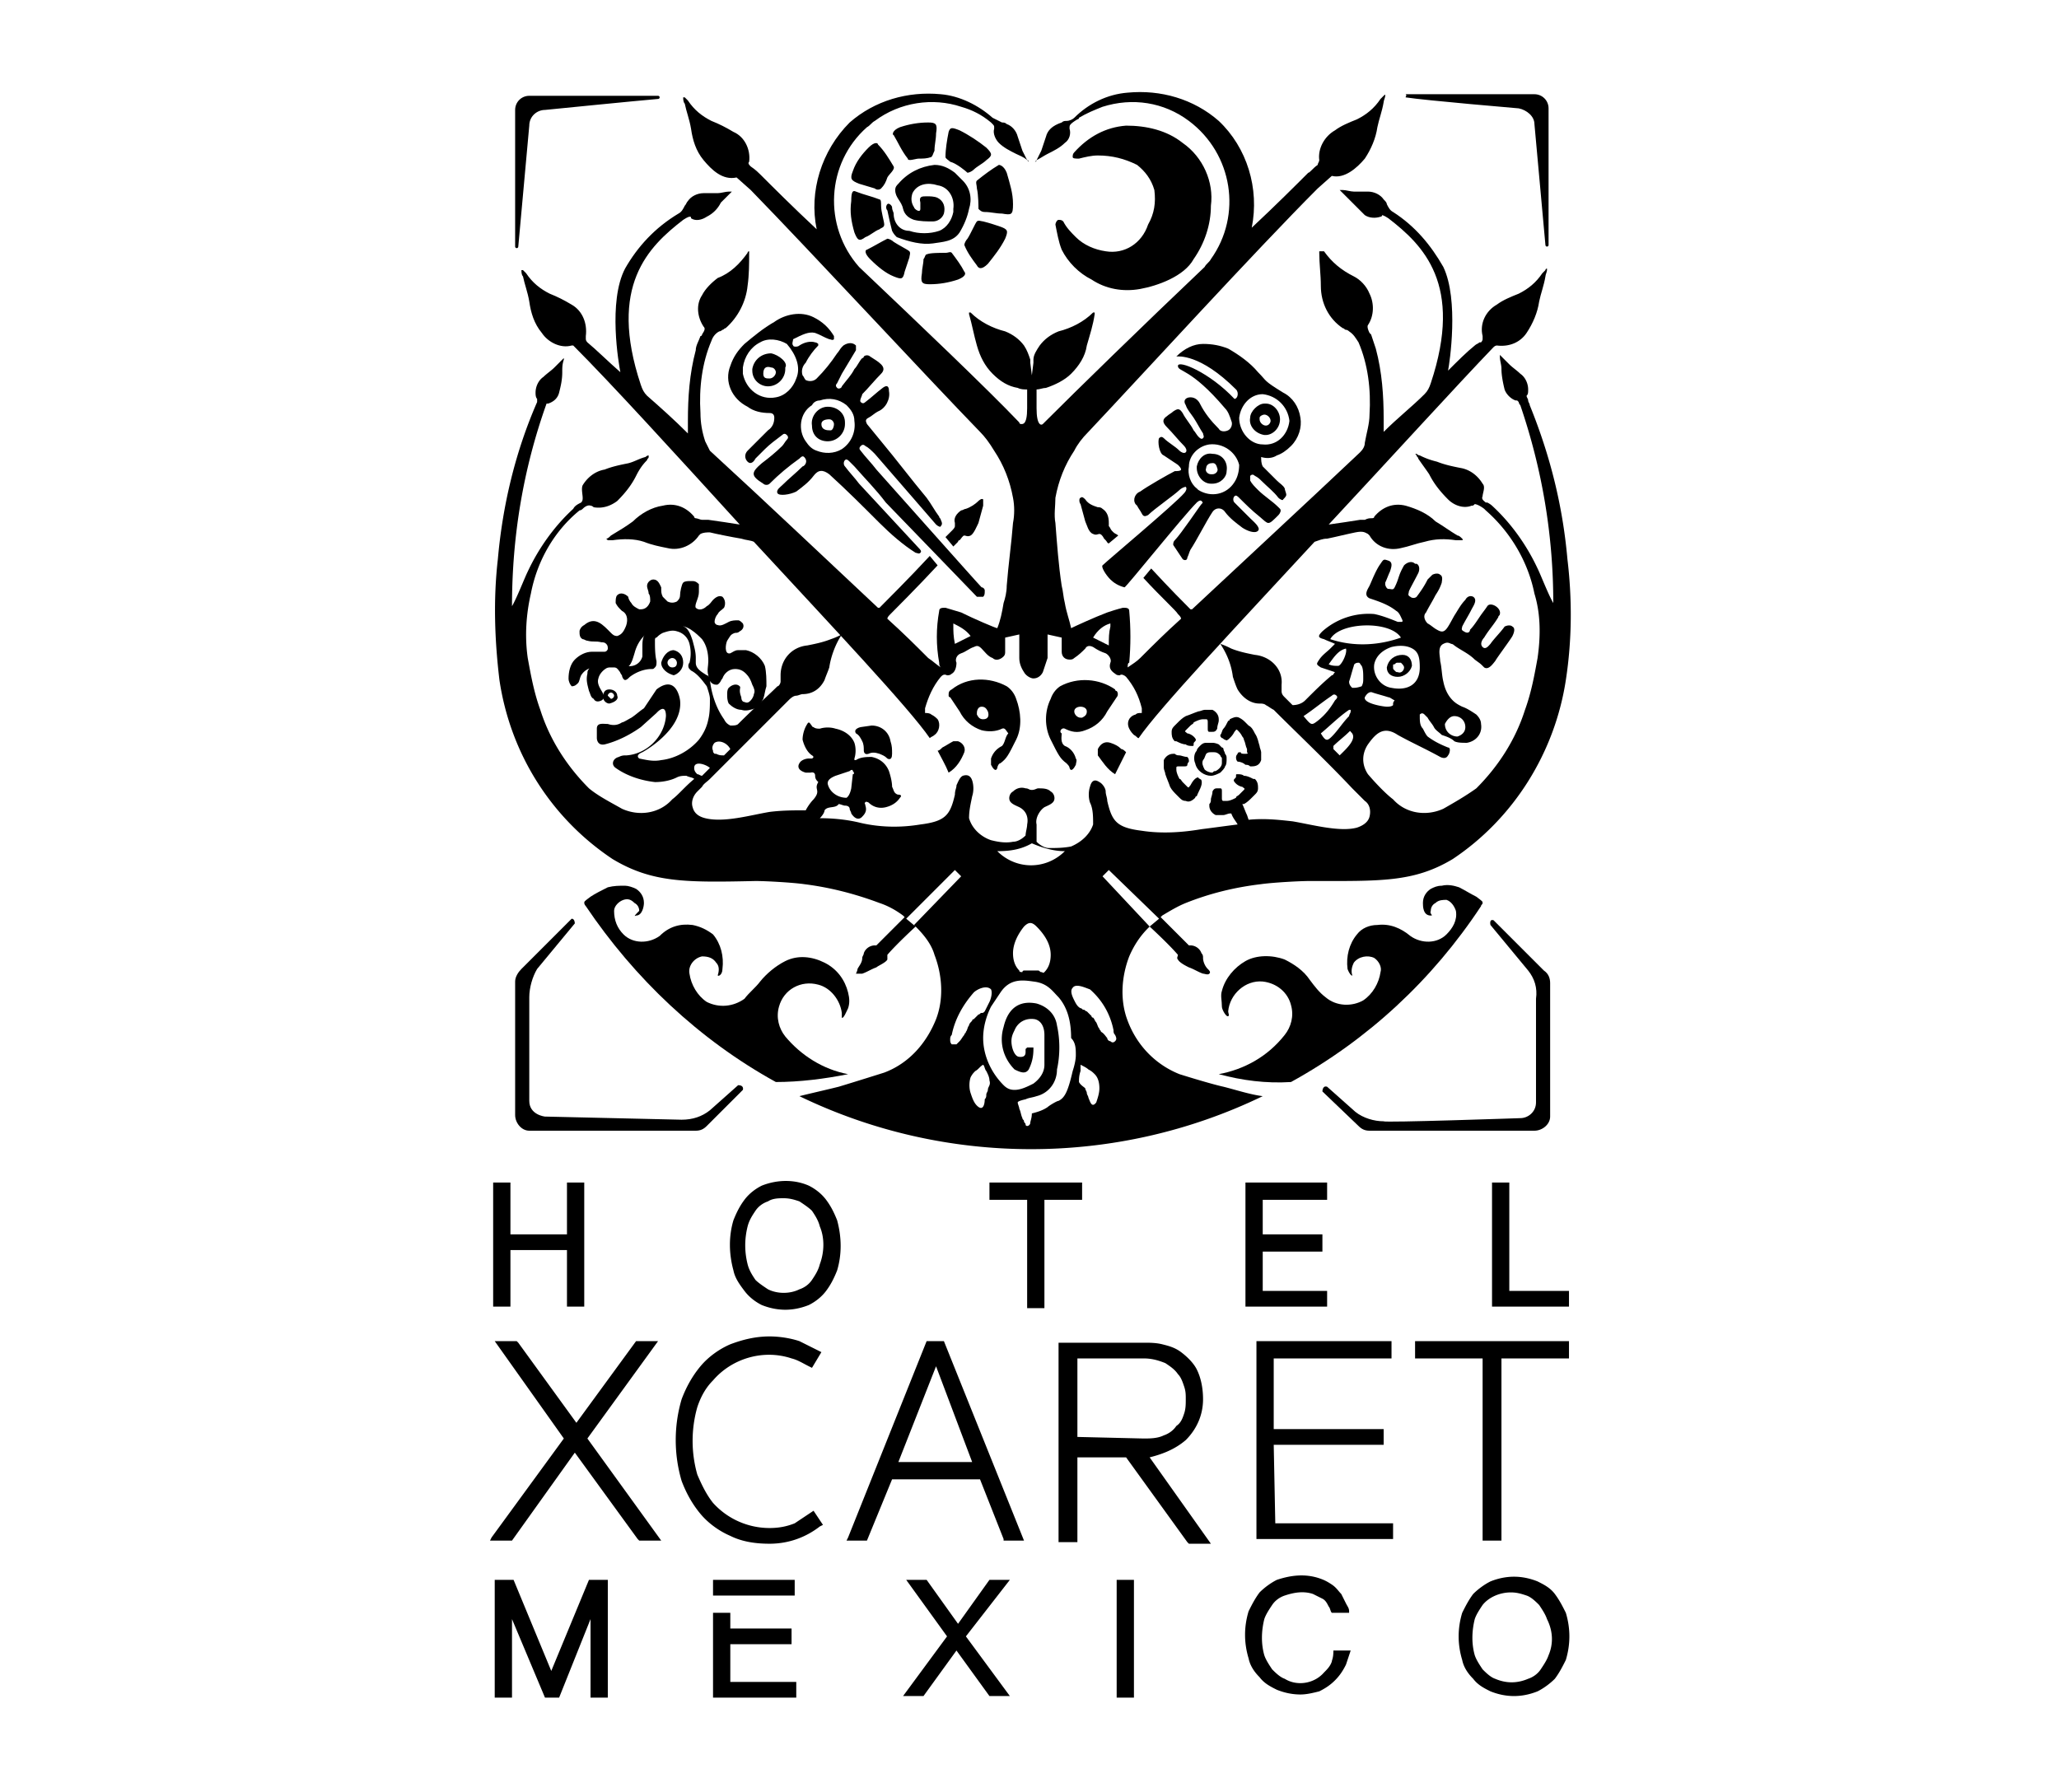 <svg xmlns="http://www.w3.org/2000/svg" viewBox="0 0 131.1 114.1"><path d="M39.8 17.1c-1.1 2.1-.4 6.1-.3 6.6-.8-.7-1.5-1.4-2.1-1.9 0 0-.1-.1-.1-.2v-.2c.1-.8-.2-1.6-.9-2-.5-.3-.9-.5-1.4-.7-.6-.3-1.1-.7-1.5-1.3l-.2-.2h-.1c0 .1 0 .3.1.4.1.5.3 1 .4 1.6.1.7.3 1.4.8 2 .4.6 1.2 1 1.9.8h.1c2.4 2.4 6.5 6.9 10.6 11.4-.6-.1-1.3-.2-2-.3h-.4c-.1 0-.3-.1-.4-.1 0 0-.1 0-.1-.1-.5-.6-1.2-.9-2-.7-.7.1-1.4.5-1.9 1-.4.3-.9.6-1.4.9-.1.1-.2.2-.3.2l.1.1h.3c.7-.1 1.4-.1 2 .1.5.2 1 .3 1.5.4.8.2 1.6-.2 2-.8l.1-.1c.2-.1.4-.1.6-.1.4.1 1.4.3 2 .4.3.1.6.1.8.2 4.9 5.3 9.9 10.6 11.2 12.5.1-.1.2-.1.3-.2.3-.2.4-.7.2-1-.1-.1-.2-.2-.4-.3-.1-.1-.3-.1-.4-.1v-.3c.2-.7.5-1.4 1-2 .1-.1.2-.2.4-.1.1 0 .2 0 .3-.1.2-.1.3-.4.3-.7-.1-.2 0-.5.3-.6.3-.1.5-.3.8-.4.2-.1.3-.1.5.1s.4.5.7.6c.2.2.5.1.7-.1.1-.1.1-.2.1-.3v-.9l.9-.2v1.5c0 .3.1.6.3.9.1.2.4.4.6.4.3 0 .5-.2.6-.4l.3-.9v-1.5l.9.2v.9c0 .3.2.5.5.5.1 0 .2 0 .3-.1.3-.2.5-.4.7-.6.1-.2.3-.2.5-.1.3.2.5.3.8.4.2.1.4.4.3.6-.1.3 0 .5.3.7.1.1.2.1.3.1.1-.1.3 0 .4.1.5.6.8 1.2 1 2v.3c-.2 0-.3 0-.4.1-.4.1-.6.5-.4.9.1.2.2.3.3.4.2.1.2.2.3.2 1.3-1.9 6.3-7.2 11.2-12.5.3-.1.5-.2.8-.2.5-.1 1.3-.3 1.8-.4.5-.1.6 0 .8.1l.1.1c.4.7 1.2 1 2 .8.5-.1 1-.3 1.5-.4.7-.2 1.3-.2 2-.1h.3c.1 0 .2 0 .1-.1s-.2-.2-.3-.2c-.5-.3-.9-.6-1.4-.9-.5-.5-1.2-.8-1.9-1-.8-.2-1.5.1-2 .7 0 .1-.1.1-.2.1s-.2 0-.4.1h-.3c-.6.1-1.3.2-2 .3 4.1-4.4 8.1-8.8 10.5-11.3.1-.1.2-.1.2-.1.8.1 1.5-.2 1.9-.8.4-.6.7-1.3.8-2 .1-.5.3-1 .4-1.6 0-.1.1-.3.1-.4v-.1s-.1 0-.1.1l-.2.2c-.4.6-.9 1-1.5 1.3-.5.2-1 .4-1.4.7-.7.4-1.1 1.2-.9 2v.2c0 .1-.1.2-.1.2h-.1c-.1.1-.2.1-.3.2-.5.4-1.1 1-1.7 1.6.1-.5.7-4.5-.3-6.6-.8-1.4-1.8-2.6-3.2-3.5-.2-.1-.3-.3-.4-.5 0-.1-.1-.2-.2-.3-.2-.3-.6-.5-1-.5h-.9c-.2 0-.5-.1-.7-.1h-.2c-.1 0 0 0 0 0l.1.1.6.6.9.9c.3.2.7.2 1 .1 0 0 .1 0 .1-.1 0 0 .1 0 .4.2 2.2 1.7 4.8 4.2 2.7 10.5-.1.3-.2.5-.4.7-.8.8-1.7 1.5-2.6 2.4v-.8c0-1.5-.1-3-.5-4.5l-.3-.9-.1-.1c-.2-.4-.1-.5-.1-.5.4-.6.4-1.4.1-2-.2-.5-.6-.9-1-1.1-.8-.4-1.4-.9-1.9-1.6H84v.1c0 .7.1 1.4.1 2.1 0 1.1.5 2.1 1.4 2.7.1 0 .1.1.2.1s.2.1.2.1c.3.2.4.4.6.7.6 1.4.8 3 .7 4.6 0 .6-.2 1.2-.3 1.8 0 .2-.1.4-.3.6-3.6 3.4-7.6 7.1-10.7 10h-.1c-.4-.4-1.3-1.3-2.5-2.6l-.5.6c1.2 1.3 2.1 2.1 2.2 2.3.1.1.2.2.2.3-1 .9-1.8 1.7-2.5 2.4l-.1.1c-.2.2-.5.4-.8.6 0-.1 0-.3.1-.3.1-1.1.1-2.2 0-3.3 0-.2-.2-.2-.4-.2-.4.1-.7.2-1 .3-.8.3-2.1.9-2.3 1-.1-.5-.3-1-.4-1.6-.1-.4-.1-.7-.2-1.1-.2-1.3-.3-2.7-.4-4-.1-.5 0-1.1 0-1.6.2-1.1.6-2.1 1.2-3 .2-.4.5-.8.9-1.2C72.6 24 80 15.9 83.9 12l.9-.8c.8.2 1.6-.5 2.1-1.1.4-.6.7-1.3.8-2 .1-.5.3-1 .4-1.6 0-.1.1-.3.1-.4 0-.1 0-.1-.1 0l-.2.2c-.4.6-.9 1-1.5 1.3-.5.2-1 .4-1.4.7-.7.4-1.1 1.2-1 1.9 0 .1-.1.2-.1.3-.3.2-.5.5-.6.5-.8.8-2.1 2.1-3.6 3.5.5-2.5-.3-5.1-2.1-6.8-1.6-1.4-3.7-2-5.8-1.8-1.3.1-2.5.7-3.4 1.6-.1.1-.3.2-.5.2-.1 0-.2 0-.3.1-.6.2-.9.5-1 .9l-.3.9-.3.6s0 .1-.1.1c0 0 0 .1 0 0l.1-.1c.2-.1.5-.3.7-.4.4-.2.8-.4 1.1-.7.3-.2.4-.6.3-.9v-.1c0-.1 0-.2.5-.5 0 0 .1 0 .1-.1.5-.3 1-.5 1.5-.7 1.9-.6 3.9-.3 5.5.9 2.8 2.1 3.4 6 1.4 8.8-.1.2-.3.3-.4.5-3.9 3.7-8.2 7.9-10.2 9.9l-.1.1c-.1.1-.4.1-.4-1v-1.2c.2 0 .4-.1.6-.1.6-.2 1.2-.5 1.6-.9.5-.5.9-1.1 1-1.8.2-.7.4-1.3.5-2v-.1h-.1c-.6.6-1.4 1-2.2 1.2-.5.2-.9.5-1.2.9-.2.3-.4.6-.4.9v.2l-.1.8-.1-.8v-.2c-.1-.3-.2-.6-.4-.9-.3-.4-.7-.7-1.2-.9-.8-.2-1.6-.6-2.2-1.2h-.1v.1c.2.7.3 1.3.5 2s.5 1.3 1 1.8 1 .8 1.6.9c.2.1.4.1.6.1V26c0 1.1-.3 1-.4 1-.1 0-.1-.1-.1-.1-2-2.1-6.3-6.2-10.2-9.9-2.3-2.6-2.1-6.6.5-8.9.2-.1.3-.3.5-.4 1.6-1.2 3.7-1.5 5.5-.9.7.2 1.3.5 1.9 1 .2.2.2.2.2.3v.1c-.1.3.1.7.3.9.3.3.7.5 1.1.7.2.1.5.2.7.4l.1.1s0-.1-.1-.1l-.3-.6-.3-.9c-.1-.4-.4-.7-.7-.8-.1-.1-.2-.1-.3-.1l-.6-.3c-.9-.8-2.1-1.4-3.3-1.5-2.1-.2-4.2.4-5.8 1.8-1.8 1.8-2.6 4.4-2.1 6.8-1.5-1.4-2.8-2.7-3.6-3.5-.1-.1-.3-.3-.6-.5-.1-.1-.2-.2-.1-.3.1-.8-.3-1.6-1-1.9-.5-.3-.9-.5-1.4-.7-.6-.3-1.1-.7-1.5-1.3l-.2-.2h-.1c0 .1 0 .3.1.4.1.5.3 1 .4 1.6.1.7.3 1.4.8 2 .5.6 1.2 1.3 2.1 1.1l.9.8c3.8 3.9 11.3 12 14.6 15.4.3.3.6.7.9 1.2.6.9 1 1.9 1.2 3 .1.5.1 1.1 0 1.6-.1 1.3-.3 2.7-.4 4 0 .4-.1.8-.2 1.1-.1.6-.2 1.1-.4 1.6-.1 0-1.5-.6-2.3-1-.3-.1-.7-.2-1-.3-.2 0-.4 0-.4.2-.2 1.1-.2 2.2 0 3.3 0 .1 0 .2.1.3-.3-.2-.5-.4-.8-.6l-.1-.1c-.7-.7-1.5-1.5-2.5-2.4 0-.1.1-.2.2-.3.1-.1 1.8-1.8 3-3.1l-.5-.6c-1.2 1.3-2.9 3-3.2 3.3h-.1c-3.1-2.9-7.1-6.7-10.7-10l-.3-.6c-.2-.6-.3-1.2-.3-1.8-.1-1.6.1-3.2.7-4.6.1-.3.3-.5.5-.6.1 0 .2-.1.2-.1.1 0 .1-.1.2-.1.8-.7 1.3-1.7 1.4-2.7.1-.7.1-1.4.1-2.1V16s-.1 0-.1.1c-.5.7-1.1 1.3-1.9 1.6-.4.3-.8.7-1 1.1-.4.6-.3 1.4.1 2 .1.1.1.2-.1.5 0 .1-.1.1-.1.1-.1.3-.3.6-.3.9-.4 1.5-.5 3-.5 4.5v.8c-.9-.9-1.8-1.7-2.6-2.4-.2-.2-.3-.4-.4-.7-2.1-6.3.5-8.8 2.7-10.5.3-.2.4-.2.4-.2.1 0 .1 0 .1.1.3.2.7.1 1-.1.4-.2.7-.5.9-.9l.6-.6.1-.1h-.2c-.2 0-.5.1-.7.1h-.9c-.4 0-.8.2-1 .5-.1.1-.1.2-.2.3-.1.2-.2.4-.4.5-1.5.9-2.6 2.1-3.4 3.5zm30.9 22.6v.2c-.1.4-.1.7-.1 1.2l-1-.5c.3-.5.7-.8 1.1-.9zm-10 0c.4.2.8.4 1.1.8l-1 .5c-.1-.5-.1-.8-.1-1.2v-.1zM71 49.3l.7-1.4c-.1-.1-.2-.2-.3-.2-.2-.2-.4-.3-.7-.4-.3-.1-.6 0-.8.4v.4c.3.4.6.9 1.1 1.2zm6.6 19.1c1.5.4 3 .6 4.6.5 4.9-2.7 9-6.5 12.1-11.2 0-.1.1-.1.1-.2s0-.1-.4-.4c-.4-.2-.7-.4-1.1-.6-.3-.1-.7-.2-1.1-.1-.3 0-.5.1-.7.2-.3.2-.5.5-.5.9 0 .2 0 .8.5.8.2 0-.1-.1 0-.3 0-.2.1-.4.3-.5.2-.2.5-.2.7-.2.3.1.5.4.6.7.1.6-.2 1.1-.6 1.5-.6.6-1.6.6-2.3.1-.6-.5-1.3-.8-2.1-.7-.5 0-1 .2-1.3.6-.5.6-.7 1.4-.6 2.2.1.3.3.5.3.4-.1-.3 0-.6.1-.8.3-.4.9-.5 1.3-.3.3.2.5.6.4.9-.1.7-.5 1.4-1.1 1.8-.7.4-1.7.4-2.4-.2-.4-.3-.7-.7-1-1.1-.4-.6-1-1-1.6-1.3-.8-.3-1.8-.3-2.5.1s-1.3 1.1-1.5 1.9c-.1.3 0 .6 0 1 0 .2.3.7.4.6.1 0 0-.2 0-.3.1-1.1 1.1-2 2.2-1.9.9.1 1.6.7 1.8 1.5.2.7 0 1.4-.4 1.9-1.1 1.4-2.6 2.2-4.2 2.5z"/><path d="M67.8 46.4c.4.2.8.3 1.3.1.6-.2 1.1-.6 1.4-1.2l.6-.9c.1-.1.1-.3 0-.4 0 0-.1 0-.1-.1-1-.7-2.4-.8-3.5-.2-.3.2-.5.5-.6.8-.4.8-.4 1.8 0 2.6.5 1 .6 1.2 1 1.5.1.1.2.2.2.3.1.3.3 0 .4-.2 0-.1.1-.3 0-.4-.1-.4-.4-.7-.7-.8-.3-.2-.2-.6-.2-.8-.2-.1 0-.4.2-.3zm1-1.4c.2 0 .4.1.4.3 0 .2-.1.3-.3.4h-.1c-.2 0-.4-.2-.4-.4s.2-.3.4-.3zm-8.1 2.2c-.2.1-.5.3-.7.4-.1.1-.2.2-.3.2.2.4.5.9.7 1.4.5-.3.8-.8 1-1.3.1-.3-.1-.6-.4-.7h-.3zM40.5 58.3c.4 0 .5-.6.5-.8 0-.4-.2-.7-.5-.9-.2-.1-.5-.2-.7-.2-.4 0-.7 0-1.1.1-.4.2-.8.4-1.1.6-.4.3-.4.3-.4.4 0 .1.1.2.1.2 3.1 4.6 7.2 8.5 12.1 11.2 1.5 0 3.1-.2 4.6-.5-1.6-.3-3-1.2-4-2.4-.4-.5-.6-1.2-.4-1.9.3-1.1 1.4-1.7 2.5-1.4.8.2 1.4 1 1.5 1.8v.3c.1.1.3-.4.4-.6.1-.3.1-.6 0-1-.2-.8-.7-1.5-1.5-1.9-.8-.4-1.7-.5-2.5-.1-.6.3-1.2.8-1.6 1.3-.3.4-.7.7-1 1.1-.7.5-1.6.6-2.4.2-.6-.4-1-1.1-1.1-1.8-.1-.5.3-1 .8-1.1.4 0 .7.1.9.4.2.2.2.5.1.8 0 .1.3 0 .3-.4.1-.8-.1-1.6-.6-2.2-.4-.3-.8-.5-1.3-.6-.8-.1-1.5.1-2.1.7-.7.5-1.7.5-2.3-.1-.4-.4-.6-.9-.6-1.5 0-.3.3-.6.6-.7.3-.1.5 0 .7.2.2.1.3.3.3.5-.2.2-.4.4-.2.3zm23.3-10.8c-.4.2-.6.5-.7.8v.4c.1.2.3.5.4.2 0-.1.1-.3.2-.3.4-.3.5-.5 1-1.5.4-.8.3-1.8 0-2.6-.1-.3-.3-.6-.6-.8-1.1-.6-2.5-.6-3.5.2-.2.1-.2.2-.2.4 0 0 0 .1.1.1l.6.9c.3.6.8 1 1.4 1.2.4.1.9.1 1.3-.1.2-.1.3.2.4.3-.2.2-.2.6-.4.8zm-1.2-1.7c-.2 0-.3-.1-.4-.3v-.1c0-.2.1-.4.3-.4.2 0 .3.1.4.3.1.3 0 .5-.3.5.1 0 0 0 0 0zm15 0c0-.3-.2-.5-.4-.6h-.5c-.1 0-.3.1-.4.1-.3.1-.5.2-.8.3-.2.1-.4.3-.5.4l-.2.2c-.1.1-.2.2-.2.4s0 .4.2.6h.1c.2.1.4.2.6.2.1.1.3.1.4.1.1 0 .1 0 .1-.1s0-.1.1-.2 0-.2-.1-.3c-.1-.1-.3-.2-.4-.2-.1-.1-.2-.1-.1-.2l.3-.3c.1-.1.2-.1.2-.2.2-.1.4-.2.6-.2h.2c.1 0 .1.1.1.2v.4c0 .1 0 .2.1.2h.2c.1 0 .2 0 .3-.2 0-.2.1-.4.1-.5v-.1c0 .1 0 0 0 0zm1.7 2.2c-.2 0-.3 0-.3-.1-.1 0-.2 0-.2.1 0 0-.1.1-.1.2s0 .2.1.3c.2 0 .4.1.5.2.1 0 .2 0 .3.1h.1c.3 0 .5-.1.6-.4v-.5c0-.1-.1-.3-.1-.4-.1-.3-.1-.5-.3-.8-.1-.2-.2-.4-.4-.5l-.2-.2c-.1-.1-.2-.2-.4-.3-.2-.1-.4 0-.6.1 0 0 0 .1-.1.1-.1.2-.2.4-.3.5-.1.1-.1.3-.2.4 0 .1 0 .1.1.2.1 0 .1.1.2.1.1.1.2 0 .3-.1.1-.1.2-.2.3-.4.1-.1.1-.2.2-.1s.2.2.3.4c.1.1.1.2.1.2.1.2.1.4.2.6v.2c.1.1 0 .1-.1.1zm-4.3.8h.4c.1 0 .2 0 .2-.1 0 0 0-.1.1-.2 0-.1 0-.2-.1-.3-.2 0-.4-.1-.5-.1-.1 0-.2 0-.3-.1h-.1c-.3 0-.5.2-.6.4v.5c0 .1.1.3.1.4.1.3.2.5.3.8.1.2.3.4.4.5l.2.2c.1.1.2.2.4.2.2.1.4 0 .6-.2 0 0 0-.1.1-.1.1-.3.4-.7.3-1 0-.1-.2-.1-.2-.2-.2 0-.4.3-.5.5-.1.1-.1.2-.2.1l-.3-.3c-.1-.1-.1-.2-.2-.2-.1-.2-.2-.4-.2-.6v-.2c0 .1 0 0 .1 0zm2.2-1.5h-.4c-.2 0-.3.1-.4.2-.1.1-.2.2-.2.3-.2.2-.2.6-.1.8.1.5.6.8 1 .8.2 0 .4-.1.6-.2.1-.1.3-.3.3-.4.1-.1.1-.3.1-.5 0-.1 0-.2-.1-.3 0-.1-.1-.2-.1-.3 0 0 0-.1-.1-.1l-.2-.2s-.2-.1-.4-.1zm.6 1.2v.1c0 .2-.2.4-.4.5-.1 0-.1 0-.2.1-.2 0-.4-.1-.5-.2-.1-.2-.2-.4-.1-.6.1-.1.1-.2.2-.4.1-.1.2-.1.3-.1h.2c.2 0 .3.1.4.2 0 .1.1.1.1.2v.2zm10.5-6c0 .4.3.6.7.6.4 0 .8-.3.9-.7 0-.4-.2-.7-.6-.7-.5 0-.9.3-1 .8zm.4-.1c0-.1 0-.1.1-.1.1-.1.1-.1.2-.1h.2c.1.1.2.2.2.3 0 .2-.2.4-.4.3-.1 0-.1 0-.2-.1s-.1-.1-.1-.2v-.1zM70.4 16c-.7-.1-1.4-.4-1.9-.9-.3-.3-.6-.6-.8-1-.1-.1-.2-.1-.3-.1-.1 0-.2.2-.2.3.1.5.2 1.1.4 1.6.4.8 1.1 1.5 1.9 1.9.9.6 2 .8 3.1.6 1.1-.2 2.8-.8 3.4-1.9.7-1 1.1-2.2 1.1-3.4.2-1.5-.5-3.1-1.8-4-1-.8-2.3-1.1-3.6-1.1-1.3.1-2.4.7-3.3 1.7-.1.1-.1.2-.1.3 0 .1.2.1.4.1.4-.1.8-.2 1.2-.2.9 0 1.7.2 2.5.6.5.4.9.9 1.1 1.6.1.8 0 1.5-.4 2.2-.4 1.2-1.5 1.9-2.7 1.7zm-11-.5c.6-.1 1.3-.1 1.7-.7.3-.5.5-1 .6-1.5.2-.6.1-1.3-.4-1.8l-.5-.5c-.4-.3-.8-.5-1.3-.5-.9.1-1.7.5-2.3 1.2-.1.1-.2.2-.2.4 0 .5.4.7.5 1.2.1.4.4.6.7.7.4.1.8.1 1.2.1.3 0 .6-.2.7-.5.1-.4 0-.8-.4-1-.2-.1-.5-.1-.7-.1-.3 0-.5 0-.4.4v.4c0 .3-.4 0-.4-.1-.2-.3-.2-.6-.1-.9.3-.6 1-.7 1.6-.5.7.1 1.1.8 1 1.5v.2c-.1.5-.4 1-.9 1.2-.6.2-1.3.2-1.9 0-.6 0-1-.5-1-1.1 0-.1-.1-.2-.1-.4 0-.1-.2-.3-.3-.2-.1.1-.1.3 0 .4.1.5.2.9.3 1.3.1.2.2.3.3.4.8.3 1.6.5 2.3.4zm-.2 2.6c.6 0 1.2-.1 1.8-.3.5-.2.5-.4.4-.5-.2-.4-.5-.8-.8-1.2-.1-.1-.2 0-.4 0-.4 0-1 0-1.2.1-.1 0-.1.2-.2.3 0 .3-.1.6-.1.9-.1.6 0 .7.5.7zm-2.3-.5c.5.2.6.2.7-.3l.3-.9c0-.1.1-.3 0-.4-.1-.1-.7-.4-1-.6-.1-.1-.3-.2-.4-.2-.4.2-.9.5-1.3.7-.1 0-.2.2.2.6.5.5 1 .9 1.5 1.1zm-2.5-2.8c.2.5.3.6.7.3.3-.1.6-.4.9-.5.1-.1.3-.1.3-.3 0-.2-.2-.8-.2-1.2 0-.2 0-.4-.1-.4-.5-.2-1-.3-1.5-.5-.2-.1-.3 0-.3.6-.1.7 0 1.3.2 2zm.9-5.4c-.4.4-.8.9-1 1.5-.2.5-.1.6.4.8.3.1.7.2 1 .3.1.1.3.1.4 0 .2-.2.3-.4.4-.7.1-.2.5-.5.4-.7-.3-.5-.6-1-1-1.4 0-.1-.2-.2-.6.2zm7.6 7.4c.4-.5.8-1 1.1-1.6.2-.5.2-.6-.4-.8-.3-.1-.6-.2-1-.3-.1 0-.3-.1-.4 0-.1.1-.4.8-.6 1.1-.1.1-.2.3-.2.4.2.5.5.9.8 1.3.1.2.3.3.7-.1zm1.6-3.8c0-.7-.2-1.3-.4-2-.2-.5-.5-.5-.5-.5-.5.3-.9.6-1.4 1-.1.1 0 .3 0 .5.1.4.1 1.2.1 1.3.1.1.2.2.4.2.4 0 .7.1 1.1.1.6.1.7.1.7-.6zm-2.9-2c.1 0 .3-.1.4-.2.2-.2.6-.4.8-.6.4-.3.4-.4 0-.8-.5-.4-1.1-.8-1.7-1.1-.5-.2-.6-.2-.7.1-.1.5-.2 1.1-.2 1.6 0 .1.2.2.3.3.4.1 1 .6 1.1.7zm-3.1-.9c.3 0 .5 0 .8-.1.1-.1.1-.2.2-.4 0-.4.1-.7.1-1.1.1-.6 0-.7-.5-.7-.6 0-1.2.1-1.8.3-.5.2-.5.5-.4.5.3.5.5 1 .9 1.5 0 .2.5 0 .7 0zm23 16.6c0-.5-.4-1-.9-1h-.1c-.4 0-.9.5-.9.9-.1.5.3 1 .9 1.1h.1c.4 0 .9-.4.9-1zm-1.3-.1c0-.1.2-.2.3-.2.2 0 .4.2.4.4 0 .1-.1.3-.3.3-.2 0-.4-.2-.4-.4v-.1zm-3 2.3c-.5-.1-.9.3-1 .8v.1c0 .5.4 1 .9 1h.1c.5 0 .9-.4.9-.8.1-.6-.3-1.1-.9-1.1zm-.1 1.3c-.2 0-.4-.2-.3-.4 0-.2.2-.3.3-.3.1 0 .3-.1.4.3.1.2-.1.4-.3.4h-.1z"/><path d="M81.3 29c.3-.1.6-.3.9-.6.5-.5.7-1.2.6-1.8-.1-.7-.5-1.3-1.1-1.6-1.3-.8-1-.7-1.6-1.3-.5-.6-1.2-1.1-1.9-1.5-.5-.2-1-.3-1.6-.3-.6 0-1.2.3-1.7.8.1 0 1.5-.2 3.8 2.1.2.2.1.6-.1.6-1.6-1.7-3.6-2.5-3.6-2.1 0 .4.8.1 3 2.7.2.2.3.5.4.8.1.2 0 .5-.2.6-.2.1-.5.1-.6-.1-.5-.5-.9-1-1.2-1.6-.1-.2-.3-.4-.6-.4s-.5.2-.3.5c.1.3.3.5.5.8.2.3.4.7.6 1 0 .1.1.2 0 .3-.1.1-.2 0-.3-.1-.1-.1-.2-.3-.3-.4-.2-.4-.5-.7-.7-1.1-.2-.3-.3-.3-.6-.1-.1.1-.3.2-.4.3-.3.2-.3.4 0 .7.4.4.7.8 1.1 1.2.1.1.2.3.1.4-.1.1-.3 0-.4-.1-.3-.3-.7-.5-1-.8-.1-.1-.2-.1-.3 0-.1.2 0 1 .3 1.1l.9.6c.1.1.2.2.2.3s-.3.1-.4.1c-.4.2-1.8 1-2.2 1.3-.3.1-.5.5-.3.8l.1.1c.1.2.2.3.3.5.1.2.2.2.4.1.4-.4 1.7-1.3 2-1.6.1-.1.3-.2.4-.2.1.1 0 .3-.1.4-.6.7-4.9 4.3-5.2 4.6-.1.1.2.6.5.9.2.2.5.4.9.5.1 0 3.7-4.5 4.6-5.4 0 0 .2-.2.3-.1.1.1.1.1 0 .2s-1.3 1.9-1.7 2.3c-.1.1-.1.2-.1.3l.6.9c.1.1.3.1.3-.1.1-.2.1-.3.2-.5.4-.6 1-1.8 1.4-2.4.2-.3.6-.3.8 0 .3.4.7.7 1.1 1 .3.2.8.4 1 .2.2-.2-.3-.6-.5-.8l-1-1c-.1-.1-.1-.3 0-.4.1-.1.2 0 .3.1.4.4.8.8 1.3 1.2.6.5.5.6 1.2-.1.1-.1.2-.3.1-.4l-.1-.1c-.4-.4-.9-.7-1.3-1.1-.2-.2-.4-.4-.5-.6v-.3c.1-.1.2-.1.3 0 .2.1.3.2.4.3.4.4.8.7 1.1 1.1.1.1.3.2.3.1.1-.1.2-.2.2-.3 0-.1-.1-.3-.1-.4-.1-.2-.3-.3-.5-.5l-.9-.9c-.1-.2-.1-.4-.1-.6.3.1.7.1 1-.1zm-2.7 1.7c-.5.8-1.5 1-2.3.5l-.1-.1c-.4-.3-.6-.9-.5-1.4 0-.7.6-1.3 1.3-1.4.9-.1 1.7.5 1.9 1.3 0 .4-.1.8-.3 1.1zm.3-4.1c.1-.8.7-1.5 1.5-1.5.9.1 1.6.8 1.7 1.7-.1.9-.8 1.6-1.7 1.5-.8 0-1.5-.8-1.5-1.7zm-29.8-4.1c-.6 0-1.1.4-1.2 1v.1c0 .6.5 1 1 1 .6 0 1.1-.5 1.1-1.1v-.1c.2-.3-.4-.8-.9-.9zm-.1 1.6c-.2 0-.4 0-.4-.3 0-.4.2-.5.5-.4.2 0 .3.2.3.3 0 .2-.2.4-.4.4zm3.7 4c.6 0 1.1-.5 1.1-1.1v-.1c0-.6-.5-1-1.1-1-.6 0-1.1.6-1 1.2 0 .6.4 1 1 1zm.1-1.4c.2 0 .3.2.3.3 0 .2-.1.4-.2.4h-.1c-.1 0-.5 0-.5-.4 0-.2.2-.3.5-.3-.1 0-.1 0 0 0z"/><path d="M51.9 21.2c.3.1.6.3.9.4.1 0 .2.1.3 0v-.2c-.3-.5-.7-.9-1.3-1.2-.8-.4-1.8-.2-2.5.3-.7.4-1.3.9-1.9 1.4-.4.4-.7.8-.9 1.4-.4 1 .1 2.1 1.1 2.6.4.3.9.4 1.4.4.2 0 .3.1.3.3 0 .3-.1.6-.4.8l-1.3 1.3c-.2.2-.2.5 0 .7.2.2.4 0 .5-.2l.6-.6c.3-.3.7-.6 1.1-.9.1-.1.2-.1.3 0 .1.1.1.2 0 .3-.1.1-.2.3-.3.4-.4.4-.9.8-1.3 1.1-.7.6-.7.8.1 1.3.1.1.3.1.4 0 .6-.6 1.2-1.1 1.9-1.6.1-.1.2-.2.3-.1.3.3 0 .6-.1.6-.4.4-.9.8-1.3 1.2-.1.1-.4.3-.3.5s.8.1 1.2-.1c.4-.3.8-.6 1.1-1 .3-.4.6-.4 1-.1 1.1 1 2.1 2 3.2 3.1.7.7 1.5 1.4 2.3 1.9.1 0 .2.1.3 0 .1-.1 0-.2-.1-.3-1.3-1.4-2.5-2.7-3.8-4.1-.3-.4-.6-.7-.9-1.1-.1-.1-.1-.3 0-.4.1-.1.2 0 .3.1l.3.3c.7.8 1.4 1.5 2 2.3.3.3 5.6 5.8 5.8 6h.4c.1-.1.1-.2.1-.4 0-.1-.1-.2-.2-.2-.3-.3-5.8-6.5-6.7-7.5-.3-.4-.7-.8-1-1.2-.1-.1-.1-.2 0-.3.1-.1.2-.1.3 0 .2.1.4.3.6.5l3.9 4.5c.1.1.3.2.3.1.1-.1.1-.2 0-.4 0-.1-.1-.1-.1-.2-.3-.4-.5-.8-.8-1.2-1-1.2-1.9-2.4-2.9-3.6l-.9-1.1c-.1-.2-.1-.3.1-.4.2-.1.4-.3.6-.4.5-.2.8-.8.7-1.3 0-.1 0-.5-.4-.2s-.7.6-1.1.9c-.1.1-.2.1-.3 0-.1-.1.1-.4.1-.5.4-.4.8-.9 1.2-1.3.2-.2.2-.4 0-.6-.2-.2-.4-.3-.7-.5-.1-.1-.3-.1-.4 0 0 0 0 .1-.1.1-.2.2-.3.5-.5.7-.2.4-.5.7-.8 1.1 0 .1-.2.2-.3.1s-.1-.2 0-.3l.3-.6.9-1.5V22c-.2-.2-.5-.2-.8 0l-.1.1c-.1.1-.2.3-.3.4-.4.6-.8 1.1-1.3 1.6-.2.2-.5.2-.7.1-.1-.1-.1-.2-.2-.3-.1-.3 0-.6.2-.8.2-.4.5-.8.8-1.1v-.1s-.1-.1-.2-.1c-.3-.1-.7 0-1 .2-.1.1-.4.1-.4 0-.1-.1 0-.3 0-.4.6-.3 1-.5 1.4-.4zm.3 4.3c.6-.2 1.2-.1 1.7.3.3.3.5.6.5 1 .1.7-.2 1.4-.8 1.8-.5.3-1.1.3-1.6.1-.3-.1-.5-.3-.7-.6-.5-.7-.4-1.8.4-2.3.1-.2.3-.3.5-.3zm-1.5-1.4c-.2.6-.7 1.1-1.3 1.2-1 .2-1.9-.5-2.1-1.5v-.4c.1-.7.5-1.3 1.1-1.6.5-.3 1.2-.2 1.7.1.6.7.9 1.5.6 2.2zM55.3 48c.2-.1.4-.1.7 0 .2.1.3.1.5.3 0 0 .3.2.3-.3 0-.3 0-.5-.1-.8-.1-.6-.6-1-1.2-1l-.7.1s-.5.1-.3.4c.2.1.3.3.4.5.1.2.1.4.1.6 0 0 0 .3.3.2zm-8.2-4.3c-.2-.2-.5-.1-.7.1-.1.1-.1.3-.1.4 0 .2 0 .4.1.6.2.2.5.4.8.4.3.1.6 0 .9-.1.2-.1.4-.4.5-.6.1-.3.1-.5.2-.8 0-.4 0-.9-.1-1.3-.2-.5-.7-.9-1.2-1H47c-.2 0-.3.1-.5.2-.4.1-.3-.6-.2-.8.2-.3.2-.4.5-.5.1 0 .2 0 .3-.1.2-.1.3-.3.2-.5-.1-.1-.2-.2-.3-.2-.2 0-.4 0-.6.1-.2.1-.5.3-.7.2-.1 0-.2-.1-.2-.2 0-.2.1-.4.2-.5.1-.2.2-.2.4-.4.1-.2.1-.5-.1-.7-.2-.1-.4 0-.6.2-.1.1-.2.3-.4.4-.2.2-.5.3-.7.1-.1-.2.2-.6.2-1v-.5c-.2-.2-.3-.2-.5-.2s-.4 0-.5.1c-.1.1-.2.6-.2.8 0 .2-.1.3-.2.4-.2.1-.4.1-.6 0l-.3-.3c-.1-.2-.1-.3-.1-.6-.1-.2-.2-.5-.5-.5-.2 0-.4.2-.4.4s.1.3.1.5c.1.1.1.3.1.5-.1.3-.3.5-.6.5h-.1c-.2-.1-.4-.2-.5-.4-.1-.1-.2-.3-.2-.4-.2-.2-.5-.3-.7-.1-.1.1-.1.3-.1.5.1.2.2.3.3.4l.1.1c.4.2.4.7.2 1.1-.1.2-.2.4-.5.5-.2 0-.3-.1-.4-.2-.5-.5-1-1.1-1.7-.5-.2.1-.3.3-.3.4 0 .2 0 .4.2.5.1 0 .2.1.3.1.4.1.5 0 .9.1.1 0 .2 0 .3.1.1.1.1.2.1.3 0 .1-.1.2-.2.2h-.8c-.4 0-.8.2-1.1.5-.3.3-.4.8-.4 1.2 0 .2.1.4.2.5.2 0 .3-.1.4-.2.1-.1.1-.3.2-.5.2-.3.4-.4.7-.5.3-.1.6-.1.9 0h1.3c.3-.1.4-.6.5-.9.1-.4.3-.8.6-1.1.2-.2.4-.4.7-.6.4-.1.9-.2 1.3-.1.3 0 .7.1 1 .3.3.2.5.4.7.6.3.4.4.9.4 1.4 0 .3-.1.6 0 .9 0 .3.2.6.5.6.1 0 .1 0 .2-.1s.1-.2.2-.3c.1-.3.4-.6.8-.6.3 0 .5.1.7.3.2.2.3.4.4.7.1.2.2.4.1.6 0 .1-.1.3-.2.4-.1.1-.2.2-.4.1-.1 0-.2-.1-.2-.3-.2-.5 0-.6-.1-.7z"/><path d="M43.5 42.2c0-.4-.2-.7-.6-.8-.4 0-.7.4-.8.8 0 .4.4.7.8.8.3-.1.6-.4.6-.8zm-1 0c0-.2.2-.3.3-.3.2 0 .3.2.3.3 0 .2-.1.3-.3.3-.2 0-.3-.2-.3-.3zm-3.2 2.1c0-.2-.2-.4-.5-.4s-.4.2-.4.5c0 .2.2.4.4.4.4-.1.6-.3.5-.5zm-.6 0c0-.1.1-.2.2-.2s.2.1.2.2-.1.2-.2.2l-.2-.2zm21.8-10.4-.3.3.5.6.3-.3s0-.1.1-.1c.1-.1.2-.3.3-.3.1 0 .2.1.4 0s.4-.6.5-.8c.1-.4.2-.7.3-1.1v-.4c-.1-.1-.3.1-.3.1-.2.2-.5.4-.8.5-.1 0-.2.1-.3.1-.3.2-.5.5-.4.8v.2c0 .1-.1.2-.2.3l-.1.1zm9.7-1.5c-.1-.1-.2-.1-.3-.1-.3-.1-.6-.2-.8-.5-.1-.1-.2-.2-.3-.1-.1 0-.1.3 0 .4.1.4.2.7.3 1.1.1.2.2.7.5.8.2.1.3 0 .4 0 .1 0 .2.1.3.3l.1.1c.1.1.1.2.2.2l.6-.5c-.1-.1-.2-.1-.3-.2l-.1-.1c-.1-.1-.1-.2-.2-.3v-.2c0-.4-.1-.7-.4-.9zM89.5 6.2c1.3.2 7.2.7 7.2.7.5.1 1 .5 1 1l.7 7.7s0 .1.1.1.1-.1.1-.1V6.9c0-.5-.4-.9-.9-.9h-8.2c.1.1 0 .1 0 .2zm-3 65.5c.2.2.4.3.7.3h10.5c.5 0 1-.4 1-.9v-8.5c0-.3-.1-.6-.4-.8l-3.2-3.2c-.3-.1-.2.3-.2.3l2.4 2.9c.4.5.6 1.1.5 1.8v6.6c0 .6-.5 1-1 1 0 0-8.7.3-8.7.2-.6 0-1.3-.2-1.8-.6l-1.8-1.6c-.3-.1-.3.3-.3.3l2.3 2.2zM32.9 15.8c.1 0 .1-.1.1-.1l.7-7.7c0-.6.5-1 1-1 0 0 6-.6 7.2-.7 0 0 .1 0 .1-.1s-.1-.1-.1-.1h-8.2c-.5 0-.9.4-.9.9v8.7s0 .1.1.1zm3.7 43s0-.3-.2-.3l-3.2 3.2c-.2.2-.4.5-.4.8V71c0 .5.4 1 .9 1h10.6c.3 0 .5-.1.7-.3l2.3-2.3s.1-.3-.3-.3l-1.8 1.6c-.5.4-1.1.6-1.8.6l-8.7-.2s-1-.1-1-1v-6.6c0-.6.2-1.3.5-1.8l2.4-2.9z"/><path d="M75.1 68.4c-1.5-.6-2.7-1.8-3.3-3.4-.5-1.3-.4-2.8.1-4.1.3-.7.7-1.3 1.2-1.8l.1-.1-3-3.2.4-.4 3.2 3.1-.6.5s1.2 1.1 1.8 1.8c0 .1-.1.2 0 .3.1.2.5.4.7.5.3.1.6.3.9.4.1 0 .3.1.4 0 .1-.1 0-.2-.1-.3-.2-.2-.3-.5-.3-.7 0-.1 0-.2-.1-.3-.1-.3-.4-.5-.7-.5h-.1l-1.8-1.8.1-.1c.5-.3 1-.6 1.5-.8 1.5-.6 3.1-1 4.8-1.2.7-.1 2.4-.2 3.1-.2 4.5 0 6.6.1 9.1-1.4 3.9-2.6 6.5-6.8 7.2-11.4.4-2.6.4-5.2.1-7.7-.3-3.4-1.1-6.6-2.4-9.8 0-.1-.1-.2-.1-.3 0-.1-.1-.2-.1-.3.1-.1.1-.2.1-.4 0-.4-.2-.8-.5-1-.2-.2-.5-.4-.7-.6l-.5-.5-.1-.1s-.1 0 0 0v.1c0 .3.1.5.1.8 0 .4.1.9.2 1.3.1.3.4.6.7.7h.1l.1.1s0 .1.1.2c1.4 4.1 2.1 8.3 2.1 12.6-.3-.5-.8-1.8-1-2.2-.7-1.5-1.7-2.9-2.9-4 0 0-.1-.1-.3-.2h-.1c-.1-.1-.3-.2-.2-.4 0-.2.2-.6 0-.8-.3-.5-.8-.9-1.4-1-.5-.1-1-.2-1.5-.4-.4-.1-.7-.2-1.1-.4-.1 0-.2-.1-.2-.1-.1 0-.1 0 0 .1 0 .1.1.1.1.2.2.3.5.7.7 1 .3.6.7 1.1 1.2 1.6.4.4 1 .6 1.5.4.1 0 .1 0 .2-.1 0 0 .2 0 .6.3l.1.1c1.6 1.4 2.7 3.3 3.1 5.3.4 1.3.4 2.7.2 4.1-.2 1.1-.4 2.2-.8 3.3-.6 1.9-1.7 3.6-3.1 5-.7.5-1.4.9-2.1 1.3-1.1.5-2.4.3-3.2-.6-.4-.3-1-.9-1.6-1.6-.4-.6-.4-1.3 0-1.9.5-.7 1-1.2 1.9-.6.9.5 1.8.9 2.7 1.4.2.1.4.1.5-.1.1-.1.2-.5 0-.5-.5-.2-.9-.4-1.3-.7-.1-.1-.2-.3-.3-.5-.2-.2-.2-.5-.2-.8v-.1c.1-.1.2-.1.3 0l.2.2c.1.2.3.4.4.6.1.2.3.3.5.5.3.1.6.2.8.4.2.1.5.1.8.1.6-.1 1-.6.9-1.2 0-.2-.1-.4-.3-.6-.3-.2-.6-.4-.9-.5-.2-.1-.4-.2-.6-.4-.3-.3-.5-.7-.6-1.2-.1-.4-.1-.9-.2-1.3 0-.3-.2-.9.2-1.1.2-.1.3-.1.5 0 .1 0 .2.1.2.1.4.3.9.5 1.3.9.4.3.3.2.6.5.3.2.6-.3.7-.4.1-.2 1-1.4 1.1-1.6.1-.2.2-.5 0-.6-.1-.1-.3-.1-.5 0-.2.3-.7.8-.9 1.1-.1.1-.3.4-.5.2s0-.5.1-.6c.3-.5.6-.8.9-1.3 0-.1.1-.1.1-.2.1-.4-.6-.8-.8-.5-.2.3-.3.4-.5.7-.2.3-.4.6-.6.8 0 .1-.1.3-.4.1-.2-.1-.1-.2-.1-.3.2-.4.4-.7.6-1.1.1-.2.4-.6.1-.8-.2-.1-.4 0-.5.2-.3.3-.5.7-.7 1-.5.9-.6 1.2-1.1.9-.2-.1-.4-.3-.6-.4-.2-.2-.3-.5-.1-.7.2-.4.4-.7.6-1.1.2-.3.3-.5.4-.8 0-.1.1-.4-.1-.5-.1-.1-.3-.1-.5 0l-.3.3c-.2.4-.4.7-.7 1.1-.1.1-.3.1-.4 0-.2-.1-.1-.2-.1-.3 0-.1.3-.6.6-1.2.1-.2.1-.5-.1-.6h-.1c-.2-.2-.5-.1-.7.1-.4.7-.3.8-.6 1.4-.1.2-.2.1-.4.1-.1 0-.2-.2-.2-.3v-.1c.1-.2.2-.5.3-.7.1-.3.2-.6-.1-.7s-.3-.1-.5.2c-.3.4-.6 1.2-.7 1.4-.1.2-.4.6 0 .8.6.2 1.2.4 1.7.8.2.1.3.4.4.6 0 .1 0 .1-.1.1H89c-.5-.2-1-.4-1.5-.5-1.2-.1-2.4.3-3.3 1.1-.3.3-.3.4.1.5.2.1.5.2.7.3l-.3.3c-.2.2-.5.4-.7.7-.2.3-.2.3.1.5l.9.3c-.1.1-.1.2-.2.2-.6.5-1.1 1-1.7 1.6-.2.2-.5.3-.8.3l-.5-.5c-.1-.1-.2-.2-.2-.4v-.4c.1-1-.7-1.8-1.7-1.9-.5-.1-1-.2-1.5-.4-.2-.1-.4-.2-.7-.3.4.6.7 1.3.8 2.1.1.3.2.6.3.8.3.5.8.9 1.4.9.1 0 .3 0 .4.1.2.1.3.2.5.3 1.5 1.5 3.4 3.3 5 5l.5.5.3.3c.3.2.4.6.3 1-.1.4-.5.6-.8.7-1.1.3-2.9-.2-4.1-.4-.9-.1-1.8-.2-2.8-.1l-.1-.3c-.1-.2-.2-.5-.3-.7h.1c.2-.1.4-.3.5-.4l.2-.2c.1-.1.2-.2.2-.4s0-.4-.2-.6h-.1c-.2-.1-.4-.2-.6-.2-.1-.1-.3-.1-.4-.1-.1 0-.1 0-.1.1s0 .1-.1.2 0 .2.1.3c.1.1.3.2.4.2.1.1.2.1.1.2l-.3.3c-.1.1-.2.1-.2.2-.2.1-.4.2-.6.2h-.2c-.1 0-.1-.1-.1-.2v-.4c0-.1 0-.2-.1-.2h-.2c-.1 0-.2 0-.3.2 0 .2-.1.4-.1.5 0 .1 0 .2-.1.3v.1c0 .3.2.5.4.6h.5c.1 0 .3-.1.4-.1h.1c.1.3.3.5.4.7-.8.1-1.5.2-2.3.3-1.2.2-2.5.3-3.8.1-1.6-.2-1.9-.6-2.2-1.9 0-.2-.1-.4-.1-.6 0-.2-.2-.5-.4-.6-.3-.2-.5-.1-.6.3-.1.3-.1.7 0 1 .2.4.2.9.2 1.4-.2.6-.7 1.1-1.4 1.4-.5.1-1 .1-1.4.1-.3 0-.6-.2-.8-.4v-1.1c-.1-.4.2-.9.5-1.1.2-.1.5-.2.6-.4.1-.2 0-.5-.2-.6-.2-.2-.5-.2-.8-.2-.1 0-.2.1-.4.1s-.2-.1-.4-.1c-.3-.1-.6 0-.8.2-.2.1-.3.4-.2.6.1.2.4.3.6.4.4.2.6.6.5 1.1 0 .2-.1.5-.1.7-.2.2-.5.4-.8.4-.5.1-1 0-1.4-.1-.6-.2-1.2-.7-1.4-1.4 0-.5.1-.9.2-1.4.1-.3.1-.7 0-1-.1-.3-.3-.4-.6-.3-.2.1-.3.4-.4.6 0 .2-.1.3-.1.6-.3 1.3-.6 1.7-2.2 1.9-1.2.2-2.5.2-3.8-.1-.8-.2-1.7-.3-2.6-.3.2-.2.3-.4.3-.5.2-.3.7-.1.9-.4.1 0 .3.1.4.1.3 0 .3.2.3.2 0 .1.1.2.1.3.4.6.7.2.7.2.2-.2.3-.4.2-.7 0-.1-.1-.2 0-.2 0-.1.2 0 .2 0 .3.3.7.4 1.1.3.4-.1.7-.3.9-.6.2-.2-.1-.2-.1-.2-.1 0-.2-.1-.2-.1-.1-.1-.1-.2-.2-.4 0-.3-.1-.7-.2-1-.2-.5-.6-.8-1.1-.9-.3 0-.7 0-1 .2h-.1v-.1c.1-.3.1-.7 0-1-.2-.5-.7-.8-1.2-.9-.3-.1-.7-.1-1 0-.1 0-.3 0-.4-.1-.1 0-.1-.1-.2-.2 0 0-.1-.2-.2 0-.2.3-.3.7-.3 1 .1.4.3.8.6 1 0 0 .2.1 0 .2h-.2c-.2 0-.5.1-.6.3 0 0-.3.4.4.6h.3s.3-.1.3.2c0 .2.1.3.2.4-.3.5.2.5-.3 1.1-.2.2-.4.5-.5.7-.8 0-1.5 0-2.3.1-1.2.2-2.9.7-4.1.4-.4-.1-.7-.3-.8-.7-.1-.3 0-.7.3-1l.3-.3c.1-.2.3-.3.5-.5l5-5c.1-.1.3-.3.5-.3.1 0 .3-.1.4-.1.6 0 1.1-.3 1.4-.9.1-.3.2-.5.3-.8.1-.7.4-1.5.8-2.1-.2.1-.4.2-.7.3-.5.2-1 .3-1.5.4-1 .1-1.7.9-1.7 1.9v.4c0 .1-.1.3-.2.3-.5.5-1.5 1.4-2.5 2.4-.1.1-.3.1-.5.1-.2-.1-.3-.2-.4-.4-.5-.7-.8-1.6-.9-2.5 0-.1 0-.2-.1-.2 0-.1-.1-.1-.1-.1-.3-.2-.7-.4-.7-.8v-.3c0-.4-.1-.7-.2-1.1-.1-.3-.2-.6-.4-.8-.5-.4-1.1-.5-1.7-.3-.4.1-.7.3-.9.6-.2.3-.2.6-.2.9v.6c-.1.4-.5.7-1 .6-.2 0-.3-.1-.5-.2-.6-.2-1.2-.1-1.7.2-.1.1-.2.1-.2.2-.1.1-.1.2-.1.3-.1.4 0 .7.1 1.1.1.2.1.4.3.5.1.2.3.2.5.1.5-.3-.4-.8-.2-1.4.1-.5.9-1.1 1.3-.5.1.1.1.2.2.3 0 .1.1.3.2.3s.2-.1.3-.2c.4-.3.9-.5 1.4-.5.1 0 .1 0 .2-.1s.1-.2.1-.4c-.1-.4-.1-.9-.1-1.3 0-.1 0-.2.1-.2.1-.1.2-.2.4-.3.3-.1.6-.2.9-.1.4.1.7.4.8.8.1.4.1.8 0 1.2-.1.1-.1.3 0 .4l.1.1c.4.2.7.6 1 1 .1.3.2.6.2.8 0 .4 0 .9-.1 1.3-.1.5-.3.9-.6 1.3-.6.7-1.5 1.2-2.4 1.3-.5.1-.9 0-1.4-.1 0 0-.3-.2.2-.4 0 0 2.6-1.4 2.4-3.3 0 0-.2-1.7-1.5-.7l-.8 1.2c-.3.2-.5.4-.8.6-.2.1-.5.3-.6.3-.3.2-.6.2-.9.1-.3 0-.7-.1-.7.3v.6s0 .5.5.4c.8-.2 1.6-.6 2.3-1.1l1-.9s.6-.7.6.2c-.1 1.3-1.2 2.4-2.5 2.5-.2 0-.3 0-.5.1-.4.1-.5.5-.2.7.7.5 1.6.8 2.5.9.5 0 1-.1 1.4-.3.2-.1.4-.1.6-.1.2.1.4.1.5.2-.6.5-1 1-1.4 1.3-.8.9-2.1 1.1-3.2.6-.7-.4-1.5-.8-2.1-1.3-1.4-1.4-2.5-3.1-3.1-5-.4-1.1-.6-2.2-.8-3.3-.2-1.4-.1-2.8.2-4.1.4-2.1 1.5-4 3.1-5.3 0 0 .1 0 .2-.1.3-.3.5-.2.5-.2.1 0 .2.1.2.1.6.1 1.1-.1 1.5-.4.5-.5.9-1 1.2-1.6.2-.4.4-.7.7-1 0-.1.1-.1.1-.2V29c-.1 0-.2.1-.2.1-.4.1-.7.3-1.1.4-.5.1-1 .2-1.5.4-.6.1-1.1.5-1.4 1-.1.2 0 .6 0 .8 0 .1 0 .2-.1.3-.2.1-.4.2-.5.4-1.2 1.1-2.2 2.5-2.9 4-.2.4-.7 1.7-1 2.2 0-4.4.7-8.7 2.2-12.9h.1c.3-.1.6-.3.7-.7.1-.4.2-.8.2-1.3 0-.3 0-.5.1-.8v-.1l-.1.1-.5.5c-.2.2-.5.4-.7.6-.3.2-.5.6-.5 1 0 .1 0 .3.1.4v.2c-1.4 3.2-2.2 6.6-2.5 10-.3 2.6-.2 5.2.1 7.7.7 4.7 3.3 8.8 7.2 11.4 2.5 1.5 4.6 1.5 9.1 1.4.7 0 2.4.1 3.1.2 1.6.2 3.2.6 4.8 1.2.6.2 1.1.5 1.5.8l.1.1-1.8 1.8h-.1c-.3 0-.6.2-.7.5 0 .1-.1.2-.1.3 0 .3-.2.5-.3.7 0 .1-.1.3-.1.3h.4c.3-.1.6-.3.9-.4.1-.1.6-.3.7-.5v-.3c.6-.7 1.8-1.8 1.8-1.8l-.6-.5 3.1-3.1.4.4-3 3.1.1.1c.5.5 1 1.1 1.2 1.8.5 1.3.6 2.8.1 4.1-.6 1.5-1.7 2.8-3.3 3.4 0 0-1.9.6-2.9.9-.8.2-1.7.4-2.5.6 9.3 4.5 20.2 4.5 29.5 0-.8-.1-1.7-.4-2.5-.6-.9-.2-2.8-.8-2.8-.8zm17.5-22.8c.4 0 .7.3.7.7 0 .3-.2.5-.5.6-.4 0-.8-.3-.8-.8.1-.2.3-.5.6-.5zm-3.9-.8c0 .1 0 .1 0 0v.1c-.1.1-.3.1-.4.1-.2 0-1.5-.2-1.4-.6.1-.2.3-.4.5-.3.3.1.7.2 1 .3.1 0 .2.1.4.2 0 0-.1.1-.1.2zm1-3.6c.6.2.7.6.7 1.3 0 1.1-.8 1.5-1.8 1.3-.7-.1-1.2-.8-1.1-1.5.1-.5.5-.9 1.1-1.1.4-.1.8-.1 1.1 0zm-5-.5c.6-1.1 3.8-1.2 4.5-.1-1.4.5-3 .6-4.5.1zm-.1 1.6c.3-.4.6-.9 1.1-1 .1.3-.3 1.1-.5 1.1s-.4 0-.6-.1zM83 45.6c.6-.4 1.2-.9 1.8-1.3.1-.1.2-.1.3 0 .1.1 0 .2-.1.3-.3.5-.6.9-1.1 1.3-.4.3-.4.3-.9-.3zm1.1 1.1c.6-.5 1.2-1.1 1.8-1.5h.1v.1c0 .1-.1.2-.1.3-.4.4-.7.9-1.1 1.3-.3.3-.4.3-.7-.2zm1.2 1.4-.4-.4v-.2c.3-.3.7-.6 1-.9.1-.1.1 0 .1 0 .5.4-.3 1.1-.7 1.5zm.8-4.3c-.1-.1-.2-.2-.2-.4.1-.3.2-.7.3-1 0-.1.1-.2.3-.2.1 0 .1.1.2.2.1.2.1.5.1.8 0 .2 0 .3-.1.5-.3.1-.4.1-.6.1zm-32.9 5.6.9-.3c.1-.1.2-.1.2 0 .1.1.1.2 0 .2l-.1.9c-.1.5-.3.6-.3.6-.6 0-1.1-.4-1.2-.9 0-.1 0-.3.5-.5zm-7.7-2.1c.3-.2.8 0 1 .4l-.4.4c-.2 0-.3 0-.5-.1h-.1c-.1-.1-.1-.1-.1-.2-.1-.2 0-.4.1-.5zm-1.3 1.6c0-.5.8-.2 1 0l-.5.5c-.1 0-.2-.1-.3-.1-.1-.1-.2-.2-.2-.4zm21.5 4.8v-.3.3c.7.3 1.4.5 2.1.5-1.2 1.2-3.1 1.2-4.3 0 .8 0 1.5-.1 2.2-.5zm1.2 7.1c0 .4-.1.8-.4 1.1-.1.1-.1 0-.2 0s-.1-.1-.2-.1h-.9s-.1 0-.1.1c-.1 0-.2 0-.2-.1-.3-.3-.4-.7-.4-1.1 0-.6.3-1.2.7-1.7.3-.3.5-.3.8 0 .6.6.9 1.2.9 1.8zm-5.4 4.9c0 .1-.1.1-.1.2-.1.1-.2.3-.3.4l-.2.2h-.3c-.1-.1-.1-.2-.1-.3 0-.1 0-.2.1-.3.2-1 .7-1.9 1.4-2.7.2-.2.8-.5 1.1-.2.1.2 0 .6-.1.8l-.3.6c-.1.1-.1.1-.2.1s-.1.1-.2.1l-.3.3s-.1 0-.1.1c-.1.1-.2.2-.2.3-.1.1-.1.3-.2.4zm1.4 3.7c0 .1-.1.2-.1.3 0 .1 0 .2-.1.3 0 .3-.1.8-.5.4-.2-.2-.3-.5-.4-.8-.1-.3-.1-.7 0-1 .1-.2.2-.3.3-.4.2-.1.3-.3.5-.4.1.1.1.3.2.4.1.2.2.4.2.6.1.3-.1.4-.1.6zm5.6-2.2c0 .3-.1.7-.2 1-.3 1.3-.5 1.7-.9 1.9-.1 0-.6.3-.7.4-.3.2-.6.3-1 .4 0 .3-.1.5-.1.6 0 .1-.1.2-.2.2 0 0-.1 0-.1-.1s-.1-.1-.1-.2-.1-.1-.1-.2c-.1-.2-.1-.4-.2-.6 0-.1-.1-.3-.1-.4 0-.1.5-.2.5-.2.2-.1.4-.1.7-.2.8-.2 1.3-.9 1.3-1.7.2-.9.2-1.9 0-2.8-.1-.7-.6-1.2-1.3-1.4-1-.2-1.8.2-2.1 1.5-.3 1 0 2 .7 2.7.4.2.7.3.9 0 .2-.4.3-.8.3-1.3v-.1h-.4l-.1.1v.2c0 .2-.1.3-.3.3-.1 0-.2 0-.3-.1-.2-.2-.3-.6-.3-.9 0-.3.1-.5.2-.7.2-.5.7-.8 1.3-.7.4.1.6.5.6 1v1.9c0 .5-.3.9-.7 1.2-.4.2-.8.4-1.2.4-.3 0-.5-.1-.7-.3-.8-.8-1.3-1.9-1.3-3 0-.7.2-1.4.5-2l.6-.9c.6-.9 1.4-.8 2.1-.7.9.1 1.2.6 1.6 1 .6.7.8 1.6.8 2.6.3.3.3.7.3 1.1zm1.5 2.1c0 .3-.1.6-.2.9-.3.4-.4-.1-.5-.3 0-.1-.1-.2-.1-.3 0-.1-.1-.2-.1-.3-.1-.1-.3-.2-.4-.4 0-.2 0-.4.1-.7v-.4c.2.1.4.2.5.3.2.1.3.2.4.3.2.2.3.5.3.9zm1-3c-.1.1-.2.1-.3 0-.1 0-.2-.1-.2-.2-.1-.1-.2-.3-.4-.4 0-.1-.1-.1-.1-.2-.1-.1-.1-.2-.2-.4-.1-.1-.1-.2-.2-.3 0 0-.1 0-.1-.1l-.3-.3c-.1 0-.1-.1-.2-.1s-.1-.1-.2-.1c-.2-.1-.3-.3-.4-.5-.1-.2-.3-.6-.1-.8.2-.3.8 0 1.1.1.8.7 1.3 1.6 1.5 2.6 0 .1 0 .2.1.3.1.2.1.3 0 .4zM41.9 85.4h-1.4l-3.8 5.2-3.7-5.1-.1-.1h-1.4l4.4 6.2-4.6 6.3-.1.2h1.4l4-5.6 4 5.5.1.1h1.4l-4.7-6.5 4.5-6.2zm9.6 11-.9.6c-.5.2-1 .3-1.6.3-1.4 0-2.7-.6-3.6-1.6-.4-.5-.7-1.1-1-1.8-.4-1.4-.4-2.9 0-4.3.2-.6.5-1.2 1-1.7 1.2-1.4 3.2-2 5-1.4.4.1.7.3 1.1.5l.2.1.6-1-.2-.1-1.2-.6c-.6-.2-1.3-.3-1.9-.3-.9 0-1.7.2-2.5.5-.7.3-1.4.8-1.9 1.4-.5.6-.9 1.3-1.2 2.1a9.2 9.2 0 0 0 0 5.2c.3.8.7 1.5 1.2 2.1.5.6 1.2 1.1 1.9 1.4.8.4 1.7.5 2.5.5 1.2 0 2.3-.4 3.2-1.1l.2-.1-.6-.9-.3.2zm8.6-11H59l-5 12.5-.1.2h1.3l1.6-3.9h5.6l1.5 3.8v.1h1.3l-5.1-12.7zm-2.9 7.7 2.4-6.1 2.3 6.1h-4.7zM81.1 92h7v-1h-7v-4.5h7.5v-1.1H80V98h8.7v-1h-7.5l-.1-5zm9-6.6v1.1h4.3v11.6h1.2V86.5h4.3v-1.1h-9.8zm-14.6 6.3c.7-.7 1.1-1.6 1.1-2.6 0-.6-.1-1.3-.4-1.9-.2-.4-.6-.8-1-1.1-.4-.3-.8-.4-1.2-.5-.4-.1-.8-.1-1.2-.1h-5.4v12.7h1.2v-5.4h3.1l3.9 5.4.1.1h1.4l-3.9-5.5c.8-.2 1.6-.5 2.3-1.1zm-6.9-.2v-5h4.2c.5 0 .9.1 1.4.3.3.2.6.4.8.7.2.2.3.5.4.8.1.3.1.5.1.8 0 .3 0 .6-.1.9-.1.3-.2.6-.5.8-.2.3-.5.5-.8.6-.4.2-.9.2-1.3.2l-4.2-.1zM32.5 79.6h3.6v3.6h1.1v-7.9h-1.1v3.3h-3.6v-3.3h-1.1v7.9h1.1v-3.6zm20.1-3.2c-.3-.4-.7-.7-1.1-.9-.9-.4-2-.4-3 0-.4.2-.8.5-1.1.9-.3.4-.5.8-.7 1.3-.3 1-.3 2.1 0 3.2.1.5.4.9.7 1.3.3.4.7.7 1.1.9.5.2 1 .3 1.5.3s1-.1 1.5-.3c.4-.2.8-.5 1.1-.9.3-.4.5-.8.7-1.3.3-1 .3-2.1 0-3.2-.2-.5-.4-.9-.7-1.3zm-.4 4.1c-.1.4-.3.7-.5 1-.2.3-.5.5-.8.6-.6.3-1.4.3-2 0-.3-.2-.6-.4-.8-.6-.2-.3-.4-.6-.5-1-.2-.8-.2-1.6 0-2.4.1-.4.3-.7.5-1 .2-.3.5-.5.8-.6.3-.2.7-.2 1-.2.4 0 .7.1 1 .2.3.2.6.4.8.6.2.3.4.6.5 1 .3.7.3 1.6 0 2.4zm16.6-5.2H63v1.1h2.4v6.9h1.1v-6.9h2.4v-1.1zm15.7 6.9h-4.1v-2.5h3.8v-1.1h-3.8v-2.2h4.1v-1.1h-5.2v7.9h5.2v-1zm15.4 0h-3.8v-6.9H95v7.9h4.9v-1zm-64.8 24.2-2.4-5.8h-1.2v7.5h1.1v-5l2.1 5h.9l2-5v5h1.1v-7.5h-1.2l-2.4 5.8zm29.2-5.8H63l-2 2.8-2-2.8h-1.3l2.6 3.6-2.8 3.8h1.3l2.1-2.9L63 108h1.3l-2.8-3.8 2.8-3.6zm6.8 0h1.1v7.5h-1.1zm13.7 5.2c-.1.3-.3.5-.5.7-.6.7-1.7.9-2.5.4-.3-.1-.6-.4-.8-.6-.2-.3-.4-.6-.5-.9-.2-.7-.2-1.5 0-2.3.1-.3.3-.6.5-.9.2-.3.5-.5.8-.6.6-.2 1.2-.3 1.8-.1l.6.3c.2.1.3.3.4.5.1.1.1.3.2.4h1.1v-.1c0-.2-.1-.3-.2-.5l-.3-.6c-.2-.2-.3-.4-.6-.6-.3-.2-.5-.3-.8-.4-.9-.3-1.8-.2-2.7.1-.4.2-.8.5-1.1.8-.3.4-.5.8-.7 1.2-.3 1-.3 2 0 3 .1.5.4.9.7 1.2.3.4.7.6 1.1.8.5.2 1 .3 1.5.3.4 0 .8-.1 1.2-.2.4-.2.7-.4 1-.7.3-.3.5-.6.7-1l.3-.9h-1.1c0 .5-.1.6-.1.7zm14.2-4.3c-.3-.4-.7-.6-1.1-.8-1-.4-2-.4-3 0-.4.2-.8.5-1.1.8-.3.4-.5.8-.7 1.2-.3 1-.3 2 0 3 .1.5.4.9.7 1.2.3.4.7.6 1.1.8 1 .4 2 .4 3 0 .4-.2.8-.5 1.1-.8.3-.4.5-.8.7-1.2.3-1 .3-2 0-3-.2-.4-.4-.8-.7-1.2zm-.4 3.9c-.1.3-.3.6-.5.9-.2.3-.5.5-.8.6-.7.3-1.4.3-2.1 0-.3-.1-.6-.4-.8-.6-.2-.3-.4-.6-.5-.9-.2-.7-.2-1.5 0-2.3.1-.3.3-.6.5-.9.4-.5 1.1-.8 1.8-.8.4 0 .7.1 1 .2.3.1.6.4.8.6.2.3.4.6.5.9.4.8.4 1.6.1 2.3zm-52.1-.7h3.9v-1h-3.9v-1h-1.1v5.4h5.3v-1h-4.2v-2.4zm-1.1-4.1h5.2v1h-5.2z"/></svg>